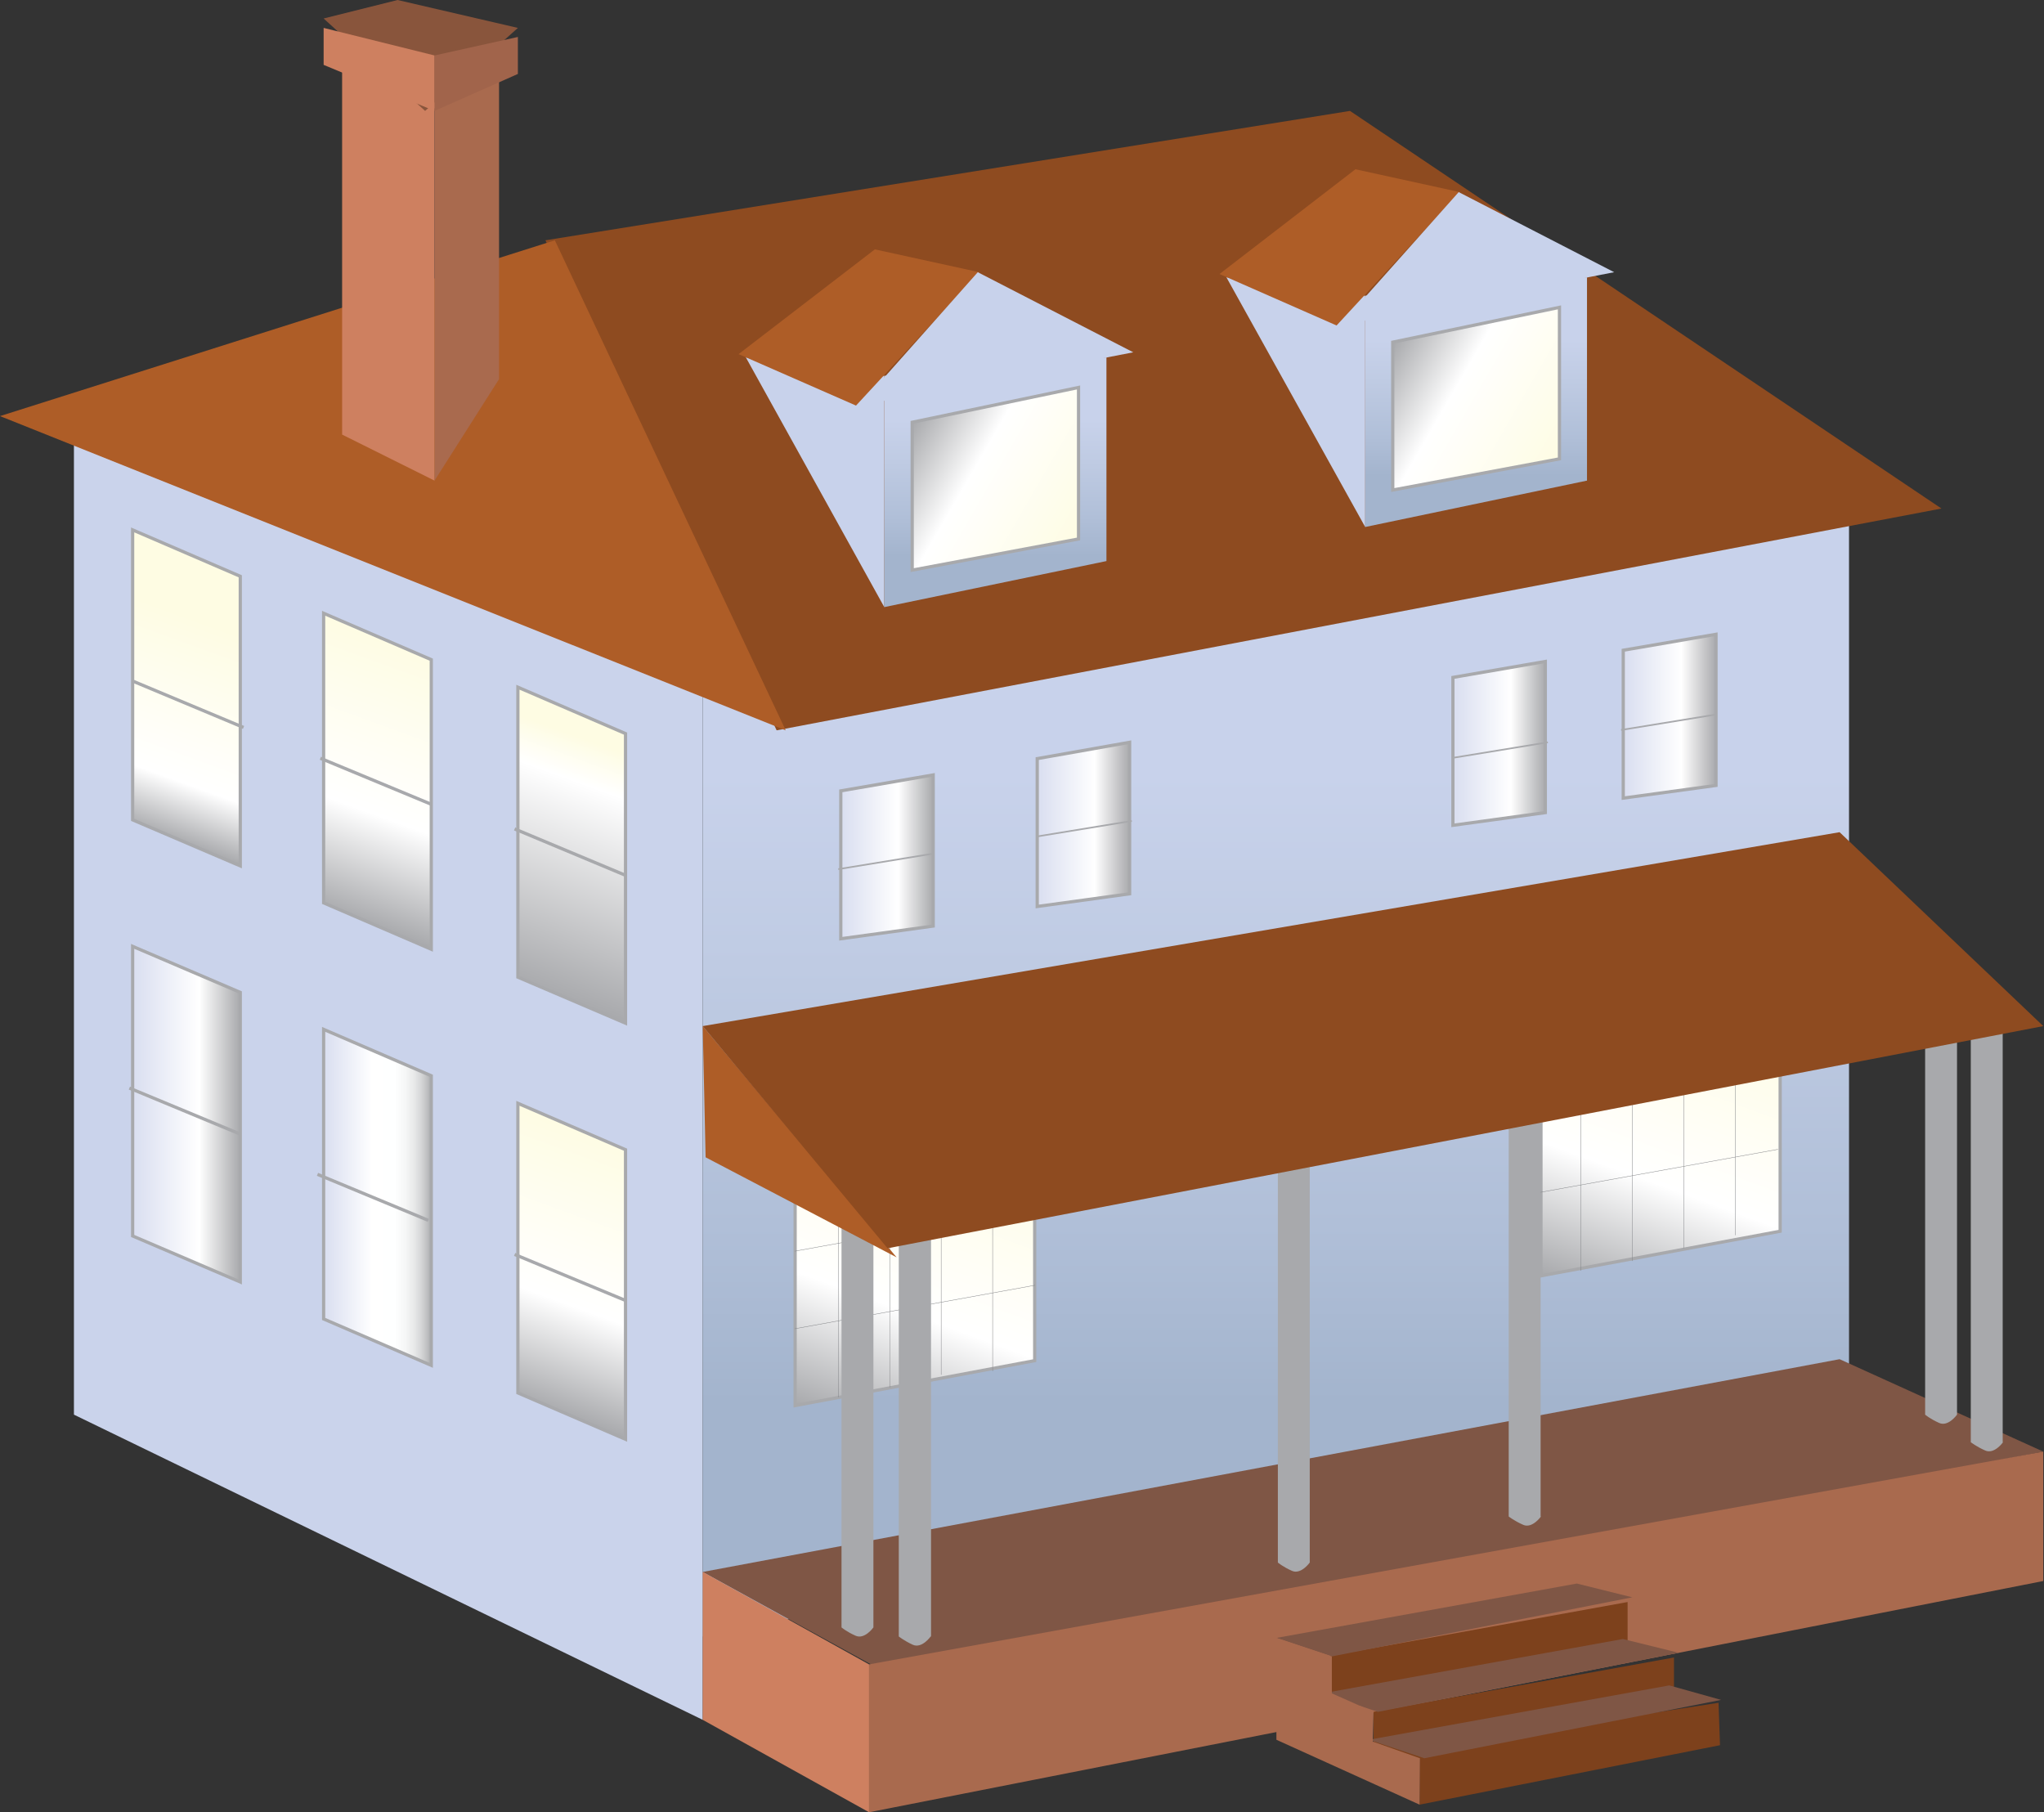 
        <svg xmlns:rdf="http://www.w3.org/1999/02/22-rdf-syntax-ns#" xmlns="http://www.w3.org/2000/svg" xmlns:cc="http://creativecommons.org/ns#" xmlns:xlink="http://www.w3.org/1999/xlink" xmlns:dc="http://purl.org/dc/elements/1.1/" x="0px" y="0px" width="564" height="500" viewBox="0 0 564 500" xml:space="preserve">
            <rect x="0" y="0" width="564" height="500" fill="#333333" stroke="none"/>
            <title>Suburban: Cape Cod home with porch</title>
            <desc xmlns:ian_image_library="https://ian.umces.edu/media-library/">
                <ian_image_library:title>Suburban: Cape Cod home with porch</ian_image_library:title>
                <ian_image_library:descr>Illustration of a two-story house with a porch in front</ian_image_library:descr>
                <ian_image_library:scene>
                    <ian_image_library:contains>development, infrastructure, house, home, cape, cod</ian_image_library:contains>
                    <ian_image_library:when>2003-06-01</ian_image_library:when>
                </ian_image_library:scene>
            </desc>
            
<g id="ian_symbols_549f3337210e4ab4e9eb776cbfb14c8b">
	<g>
		<polygon fill="#CAD3EB" points="193.9,474.5 20.4,390.3 20.4,114.8 193.9,183.7 		"/>
			<linearGradient id="ian_symbols_fa16e937407ebd3441be1979026bfa19" gradientUnits="userSpaceOnUse" x1="1749.193" y1="2200.11" x2="1749.193" y2="580.562" gradientTransform="matrix(0.197 0 0 -0.197 7.627 565.84)">
			<stop  offset="0.253" style="stop-color:#C8D2EB"/>
			<stop  offset="0.421" style="stop-color:#BFCBE3"/>
			<stop  offset="0.645" style="stop-color:#B0BFD8"/>
			<stop  offset="0.798" style="stop-color:#A3B4CD"/>
		</linearGradient>
		<polygon fill="url(#ian_symbols_fa16e937407ebd3441be1979026bfa19)" points="510.2,387.7 193.9,451.5 193.9,183.7 510.2,132.6 		"/>
			<linearGradient id="ian_symbols_dfef62169170856469884ee53376b138" gradientUnits="userSpaceOnUse" x1="1323.093" y1="1304.651" x2="1165.492" y2="871.647" gradientTransform="matrix(0.197 0 0 -0.197 7.627 565.84)">
			<stop  offset="0" style="stop-color:#FEFCE3"/>
			<stop  offset="0.618" style="stop-color:#FFFFFF"/>
			<stop  offset="1" style="stop-color:#A8A9AC"/>
		</linearGradient>
		<polygon fill="url(#ian_symbols_dfef62169170856469884ee53376b138)" stroke="#A8A9AC" stroke-width="0.89" points="285.5,315.3 219.4,329 219.4,387.8 285.5,375.4 		
			"/>
			<linearGradient id="ian_symbols_bae47d120052fca439efa226c1286fd0" gradientUnits="userSpaceOnUse" x1="2368.239" y1="1485.994" x2="2210.699" y2="1053.061" gradientTransform="matrix(0.197 0 0 -0.197 7.627 565.84)">
			<stop  offset="0" style="stop-color:#FEFCE3"/>
			<stop  offset="0.618" style="stop-color:#FFFFFF"/>
			<stop  offset="1" style="stop-color:#A8A9AC"/>
		</linearGradient>
		<polygon fill="url(#ian_symbols_bae47d120052fca439efa226c1286fd0)" stroke="#A8A9AC" stroke-width="0.89" points="491.2,279.5 425.2,293.3 425.2,352 491.2,339.7 		
			"/>
		<polygon fill="#8E4B20" points="535.7,140.3 214.3,201.5 150.5,66.3 372.5,30.6 		"/>
		<polygon fill="#7F5645" points="563.8,400.5 244.9,461.7 193.9,433.7 507.6,375 		"/>
		<polygon fill="#A96A4E" points="563.8,436.2 239.8,500 239.8,459.2 563.8,400.5 		"/>
		<polygon fill="#AE5D27" points="216.8,201.5 0,114.8 153.1,66.3 		"/>
		<polygon fill="#CE8060" points="239.8,459.2 193.9,433.7 193.9,474.5 239.8,500 		"/>
		<line fill="none" stroke="#808285" stroke-width="0.11" x1="231.3" y1="332.1" x2="231.3" y2="385.5"/>
		<line fill="none" stroke="#808285" stroke-width="0.11" x1="245.5" y1="328.5" x2="245.5" y2="382.8"/>
		<line fill="none" stroke="#808285" stroke-width="0.11" x1="259.7" y1="325" x2="259.7" y2="379.3"/>
		<line fill="none" stroke="#808285" stroke-width="0.11" x1="273.9" y1="321.4" x2="273.9" y2="378.3"/>
		<line fill="none" stroke="#808285" stroke-width="0.11" x1="219.3" y1="366.6" x2="285.6" y2="354.6"/>
		<line fill="none" stroke="#808285" stroke-width="0.11" x1="219.3" y1="345.2" x2="285.6" y2="333.2"/>
		<line fill="none" stroke="#808285" stroke-width="0.11" x1="436.2" y1="297.2" x2="436.2" y2="350.6"/>
		<line fill="none" stroke="#808285" stroke-width="0.11" x1="450.4" y1="291.1" x2="450.4" y2="347.9"/>
		<line fill="none" stroke="#808285" stroke-width="0.11" x1="464.6" y1="287.6" x2="464.6" y2="344.4"/>
		<line fill="none" stroke="#808285" stroke-width="0.11" x1="478.8" y1="284" x2="478.8" y2="340.8"/>
		<line fill="none" stroke="#808285" stroke-width="0.11" x1="424.2" y1="329.1" x2="490.6" y2="317.1"/>
		<line fill="none" stroke="#808285" stroke-width="0.11" x1="424.2" y1="307.8" x2="490.6" y2="295.8"/>
		<polygon fill="#CE8060" stroke="#000000" stroke-width="0.45" points="94.4,7.7 109.7,2.6 137.7,10.2 117.3,33.2 		"/>
		<polygon fill="#CE8060" points="119.9,17.9 94.4,10.2 94.4,119.9 119.9,132.6 		"/>
		<polygon fill="#A96A4E" points="137.7,12.8 119.9,17.9 119.9,132.6 137.7,104.6 		"/>
		<polygon fill="#89553C" points="89.3,5.1 109.7,0 142.9,7.7 117.3,30.6 		"/>
		<polygon fill="#CE8060" points="119.9,15.3 89.3,7.7 89.3,17.9 119.9,30.6 		"/>
		<polygon fill="#A1644B" points="142.9,10.2 119.9,15.3 119.9,30.6 142.9,20.4 		"/>
		<path fill="#A8A9AC" d="M241,449c0,0-2.4,3.4-4.9,2.3c-2.5-1.1-3.9-2.3-3.9-2.3V329.1h8.8V449z"/>
		<path fill="#A8A9AC" d="M256.8,451.5c0,0-2.4,3.4-4.9,2.3c-2.4-1.1-3.9-2.3-3.9-2.3V331.6h8.9V451.5z"/>
		<path fill="#A8A9AC" d="M361.4,431.1c0,0-2.4,3.4-4.9,2.3c-2.5-1.1-3.9-2.3-3.9-2.3V311.2h8.8V431.1z"/>
		<path fill="#A8A9AC" d="M425.2,418.4c0,0-2.4,3.4-4.9,2.3c-2.5-1.1-4-2.3-4-2.3V298.5h8.8V418.4z"/>
		<path fill="#A8A9AC" d="M540,390.3c0,0-2.4,3.4-4.9,2.3c-2.5-1.1-3.9-2.3-3.9-2.3V270.4h8.8L540,390.3L540,390.3z"/>
		<path fill="#A8A9AC" d="M552.7,397.9c0,0-2.4,3.4-4.9,2.3c-2.5-1.1-4-2.3-4-2.3V278.1h8.8V397.9z"/>
		<polygon fill="#AE5D27" points="247.4,346.9 194.7,319.3 193.9,283.1 		"/>
		<polygon fill="#8E4B20" points="563.8,283.1 244.9,344.4 193.9,283.1 507.6,229.6 		"/>
		<polygon fill="#7D411C" points="366.2,457 366.2,472.3 449.1,456 449.1,442 		"/>
		<polygon fill="#7D411C" points="379,472.3 379,487.7 461.9,471.3 461.9,457.3 		"/>
		<polygon fill="#7D411C" points="391.7,482.5 391.7,497.9 474.6,481.5 474.2,469.8 		"/>
		<polygon fill="#7F5645" points="364.9,467.2 380.2,472.3 463.2,456 447.8,452.2 		"/>
		<polygon fill="#7F5645" points="377.7,480 393,485.1 474.9,469 460.6,465 		"/>
		<polygon fill="#7F5645" points="352.2,451.9 367.5,457 450.4,440.7 435.1,436.9 		"/>
		<polygon fill="#A96A4E" points="391.7,497.9 391.8,485.1 378.8,480.5 379,472.3 367.5,467.2 367.5,457 352.2,451.9 352.2,480 		
			"/>
		<polygon fill="#C8D2EB" points="205.8,98.6 244,103.7 244,167.5 		"/>
			<linearGradient id="ian_symbols_075b3f94202d6a14c1d1306e067aee77" gradientUnits="userSpaceOnUse" x1="1356.132" y1="2372.815" x2="1356.132" y2="2022.992" gradientTransform="matrix(0.197 0 0 -0.197 7.627 565.84)">
			<stop  offset="0.253" style="stop-color:#C8D2EB"/>
			<stop  offset="0.421" style="stop-color:#BFCBE3"/>
			<stop  offset="0.645" style="stop-color:#B0BFD8"/>
			<stop  offset="0.798" style="stop-color:#A3B4CD"/>
		</linearGradient>
		<polygon fill="url(#ian_symbols_075b3f94202d6a14c1d1306e067aee77)" points="305.3,98.6 244,103.7 244,167.5 305.3,154.8 		"/>
			<linearGradient id="ian_symbols_fca0305679b98f646136a6ffd0119cce" gradientUnits="userSpaceOnUse" x1="1480.074" y1="2131.203" x2="1234.336" y2="2273.056" gradientTransform="matrix(0.197 0 0 -0.197 7.627 565.84)">
			<stop  offset="0" style="stop-color:#FEFCE3"/>
			<stop  offset="0.618" style="stop-color:#FFFFFF"/>
			<stop  offset="1" style="stop-color:#A8A9AC"/>
		</linearGradient>
		<polygon fill="url(#ian_symbols_fca0305679b98f646136a6ffd0119cce)" stroke="#A8A9AC" stroke-width="0.89" points="297.6,106.9 251.7,116.5 251.7,157.3 297.6,148.7 		
			"/>
			<linearGradient id="ian_symbols_4396fac608c60a94b56b39f5cd09ce04" gradientUnits="userSpaceOnUse" x1="1139.386" y1="1673.193" x2="1268.919" y2="1673.193" gradientTransform="matrix(0.197 0 0 -0.197 7.627 565.84)">
			<stop  offset="0" style="stop-color:#D9DEF0"/>
			<stop  offset="0.618" style="stop-color:#FFFFFF"/>
			<stop  offset="1" style="stop-color:#A8A9AC"/>
		</linearGradient>
		<polygon fill="url(#ian_symbols_4396fac608c60a94b56b39f5cd09ce04)" stroke="#A8A9AC" stroke-width="0.89" points="257.5,213.8 232,218.2 232,259 257.5,255.5 		"/>
			<linearGradient id="ian_symbols_2e6340102d8c06c4210c444ed7b19b7b" gradientUnits="userSpaceOnUse" x1="1414.598" y1="1718.605" x2="1544.245" y2="1718.605" gradientTransform="matrix(0.197 0 0 -0.197 7.627 565.84)">
			<stop  offset="0" style="stop-color:#D9DEF0"/>
			<stop  offset="0.618" style="stop-color:#FFFFFF"/>
			<stop  offset="1" style="stop-color:#A8A9AC"/>
		</linearGradient>
		<polygon fill="url(#ian_symbols_2e6340102d8c06c4210c444ed7b19b7b)" stroke="#A8A9AC" stroke-width="0.89" points="311.7,204.8 286.2,209.3 286.2,250.1 311.7,246.6 		
			"/>
			<linearGradient id="ian_symbols_5fe248ef54301884d9304d8249d71e1a" gradientUnits="userSpaceOnUse" x1="1997.32" y1="1832.102" x2="2126.908" y2="1832.102" gradientTransform="matrix(0.197 0 0 -0.197 7.627 565.84)">
			<stop  offset="0" style="stop-color:#D9DEF0"/>
			<stop  offset="0.618" style="stop-color:#FFFFFF"/>
			<stop  offset="1" style="stop-color:#A8A9AC"/>
		</linearGradient>
		<polygon fill="url(#ian_symbols_5fe248ef54301884d9304d8249d71e1a)" stroke="#A8A9AC" stroke-width="0.89" points="426.4,182.5 400.9,186.9 400.9,227.7 426.4,224.2 		
			"/>
			<linearGradient id="ian_symbols_0f64d7ed124f731421f893d84f68628a" gradientUnits="userSpaceOnUse" x1="2236.17" y1="1870.24" x2="2365.816" y2="1870.24" gradientTransform="matrix(0.197 0 0 -0.197 7.627 565.84)">
			<stop  offset="0" style="stop-color:#D9DEF0"/>
			<stop  offset="0.618" style="stop-color:#FFFFFF"/>
			<stop  offset="1" style="stop-color:#A8A9AC"/>
		</linearGradient>
		<polygon fill="url(#ian_symbols_0f64d7ed124f731421f893d84f68628a)" stroke="#A8A9AC" stroke-width="0.89" points="473.5,175 447.9,179.4 447.9,220.2 473.5,216.7 		
			"/>
		<polygon fill="#AE5D27" points="236.2,111.9 203.8,97.7 241.4,68.8 270.2,75.1 		"/>
		<polygon fill="#C8D2EB" points="237.1,111.9 312.7,97.2 269.8,75.1 		"/>
		<polygon fill="#C8D2EB" points="338.4,76.5 376.7,81.6 376.7,145.4 		"/>
			<linearGradient id="ian_symbols_0a328a03696b4444b14ddbe9468a3fa6" gradientUnits="userSpaceOnUse" x1="2029.847" y1="2485.099" x2="2029.847" y2="2135.288" gradientTransform="matrix(0.197 0 0 -0.197 7.627 565.84)">
			<stop  offset="0.253" style="stop-color:#C8D2EB"/>
			<stop  offset="0.421" style="stop-color:#BFCBE3"/>
			<stop  offset="0.645" style="stop-color:#B0BFD8"/>
			<stop  offset="0.798" style="stop-color:#A3B4CD"/>
		</linearGradient>
		<polygon fill="url(#ian_symbols_0a328a03696b4444b14ddbe9468a3fa6)" points="437.9,76.5 376.7,81.6 376.7,145.4 437.9,132.6 		"/>
			<linearGradient id="ian_symbols_1c8292e051165e14959bc52be25fd238" gradientUnits="userSpaceOnUse" x1="2153.75" y1="2243.525" x2="1908.094" y2="2385.37" gradientTransform="matrix(0.197 0 0 -0.197 7.627 565.84)">
			<stop  offset="0" style="stop-color:#FEFCE3"/>
			<stop  offset="0.618" style="stop-color:#FFFFFF"/>
			<stop  offset="1" style="stop-color:#A8A9AC"/>
		</linearGradient>
		<polygon fill="url(#ian_symbols_1c8292e051165e14959bc52be25fd238)" stroke="#A8A9AC" stroke-width="0.89" points="430.3,84.8 384.3,94.4 384.3,135.2 430.3,126.6 		
			"/>
		<polygon fill="#AE5D27" points="368.8,89.8 336.5,75.6 374,46.7 402.8,53 		"/>
		<polygon fill="#C8D2EB" points="369.7,89.8 445.4,75.1 402.5,53 		"/>
			<linearGradient id="ian_symbols_5a0941eff9171a44a97ff044fee4ad2c" gradientUnits="userSpaceOnUse" x1="289.344" y1="2079.166" x2="155.742" y2="1712.107" gradientTransform="matrix(0.197 0 0 -0.197 7.627 565.84)">
			<stop  offset="0.225" style="stop-color:#FEFCE3"/>
			<stop  offset="0.792" style="stop-color:#FFFFFF"/>
			<stop  offset="1" style="stop-color:#A8A9AC"/>
		</linearGradient>
		<polygon fill="url(#ian_symbols_5a0941eff9171a44a97ff044fee4ad2c)" stroke="#A8A9AC" stroke-width="0.89" points="66.3,238.9 36.6,226.2 36.6,146.2 66.3,159 		"/>
			<linearGradient id="ian_symbols_7ef21250968afce4b969eec3d33cdf7a" gradientUnits="userSpaceOnUse" x1="829.176" y1="1858.844" x2="695.542" y2="1491.838" gradientTransform="matrix(0.197 0 0 -0.197 7.627 565.84)">
			<stop  offset="9.550000e-02" style="stop-color:#FEFCE3"/>
			<stop  offset="0.247" style="stop-color:#FFFFFF"/>
			<stop  offset="1" style="stop-color:#A8A9AC"/>
		</linearGradient>
		<polygon fill="url(#ian_symbols_7ef21250968afce4b969eec3d33cdf7a)" stroke="#A8A9AC" stroke-width="0.89" points="172.6,282.3 142.9,269.6 142.9,189.6 172.6,202.4 
					"/>
			<linearGradient id="ian_symbols_315e3050fea9f7948ddbf0ba7943bfa6" gradientUnits="userSpaceOnUse" x1="146.956" y1="1312.572" x2="298.13" y2="1312.572" gradientTransform="matrix(0.197 0 0 -0.197 7.627 565.84)">
			<stop  offset="0" style="stop-color:#D9DEF0"/>
			<stop  offset="0.618" style="stop-color:#FFFFFF"/>
			<stop  offset="1" style="stop-color:#A8A9AC"/>
		</linearGradient>
		<polygon fill="url(#ian_symbols_315e3050fea9f7948ddbf0ba7943bfa6)" stroke="#A8A9AC" stroke-width="0.89" points="66.3,353.7 36.6,341 36.6,261.1 66.3,273.8 		"/>
			<linearGradient id="ian_symbols_96624ca03f2ed204a15f782d3fda289a" gradientUnits="userSpaceOnUse" x1="829.176" y1="1275.837" x2="695.541" y2="908.829" gradientTransform="matrix(0.197 0 0 -0.197 7.627 565.84)">
			<stop  offset="0" style="stop-color:#FEFCE3"/>
			<stop  offset="0.618" style="stop-color:#FFFFFF"/>
			<stop  offset="1" style="stop-color:#A8A9AC"/>
		</linearGradient>
		<polygon fill="url(#ian_symbols_96624ca03f2ed204a15f782d3fda289a)" stroke="#A8A9AC" stroke-width="0.89" points="172.6,397.1 142.9,384.3 142.9,304.4 172.6,317.2 
					"/>
			<linearGradient id="ian_symbols_b0d25579c76148146d1d08f47bfa8948" gradientUnits="userSpaceOnUse" x1="557.132" y1="1962.593" x2="423.53" y2="1595.501" gradientTransform="matrix(0.197 0 0 -0.197 7.627 565.84)">
			<stop  offset="0" style="stop-color:#FEFCE3"/>
			<stop  offset="0.618" style="stop-color:#FFFFFF"/>
			<stop  offset="1" style="stop-color:#A8A9AC"/>
		</linearGradient>
		<polygon fill="url(#ian_symbols_b0d25579c76148146d1d08f47bfa8948)" stroke="#A8A9AC" stroke-width="0.89" points="119,261.9 89.3,249.1 89.3,169.2 119,182 		"/>
			<linearGradient id="ian_symbols_0c24eca5a5a04f04e1b4f00b81ca0a86" gradientUnits="userSpaceOnUse" x1="414.777" y1="1196.039" x2="565.885" y2="1196.039" gradientTransform="matrix(0.197 0 0 -0.197 7.627 565.84)">
			<stop  offset="0" style="stop-color:#D9DEF0"/>
			<stop  offset="0.449" style="stop-color:#FFFFFF"/>
			<stop  offset="0.661" style="stop-color:#FEFFFF"/>
			<stop  offset="0.761" style="stop-color:#F5F6F6"/>
			<stop  offset="0.837" style="stop-color:#E8E9E9"/>
			<stop  offset="0.901" style="stop-color:#D6D7D8"/>
			<stop  offset="0.957" style="stop-color:#BFC0C2"/>
			<stop  offset="1" style="stop-color:#A8A9AC"/>
		</linearGradient>
		<polygon fill="url(#ian_symbols_0c24eca5a5a04f04e1b4f00b81ca0a86)" stroke="#A8A9AC" stroke-width="0.89" points="119,376.7 89.3,363.9 89.3,284 119,296.8 		"/>
		<line fill="none" stroke="#A8A9AC" stroke-width="0.45" x1="231.3" y1="239.8" x2="257.6" y2="235.5"/>
		<line fill="none" stroke="#A8A9AC" stroke-width="0.45" x1="286" y1="230.8" x2="312.3" y2="226.5"/>
		<line fill="none" stroke="#A8A9AC" stroke-width="0.45" x1="400.8" y1="209.1" x2="427.1" y2="204.8"/>
		<line fill="none" stroke="#A8A9AC" stroke-width="0.45" x1="447.3" y1="201.4" x2="473.7" y2="197.1"/>
		<line fill="none" stroke="#A8A9AC" stroke-width="0.89" x1="36.6" y1="187.9" x2="67.2" y2="200.7"/>
		<line fill="none" stroke="#A8A9AC" stroke-width="0.89" x1="88.4" y1="209.2" x2="119" y2="221.9"/>
		<line fill="none" stroke="#A8A9AC" stroke-width="0.89" x1="142" y1="228.7" x2="172.6" y2="241.5"/>
		<line fill="none" stroke="#A8A9AC" stroke-width="0.89" x1="142" y1="346.1" x2="172.6" y2="358.8"/>
		<line fill="none" stroke="#A8A9AC" stroke-width="0.89" x1="87.6" y1="324" x2="118.2" y2="336.7"/>
		<line fill="none" stroke="#A8A9AC" stroke-width="0.89" x1="35.7" y1="300.2" x2="66.3" y2="312.9"/>
	</g>
</g>
</svg>

